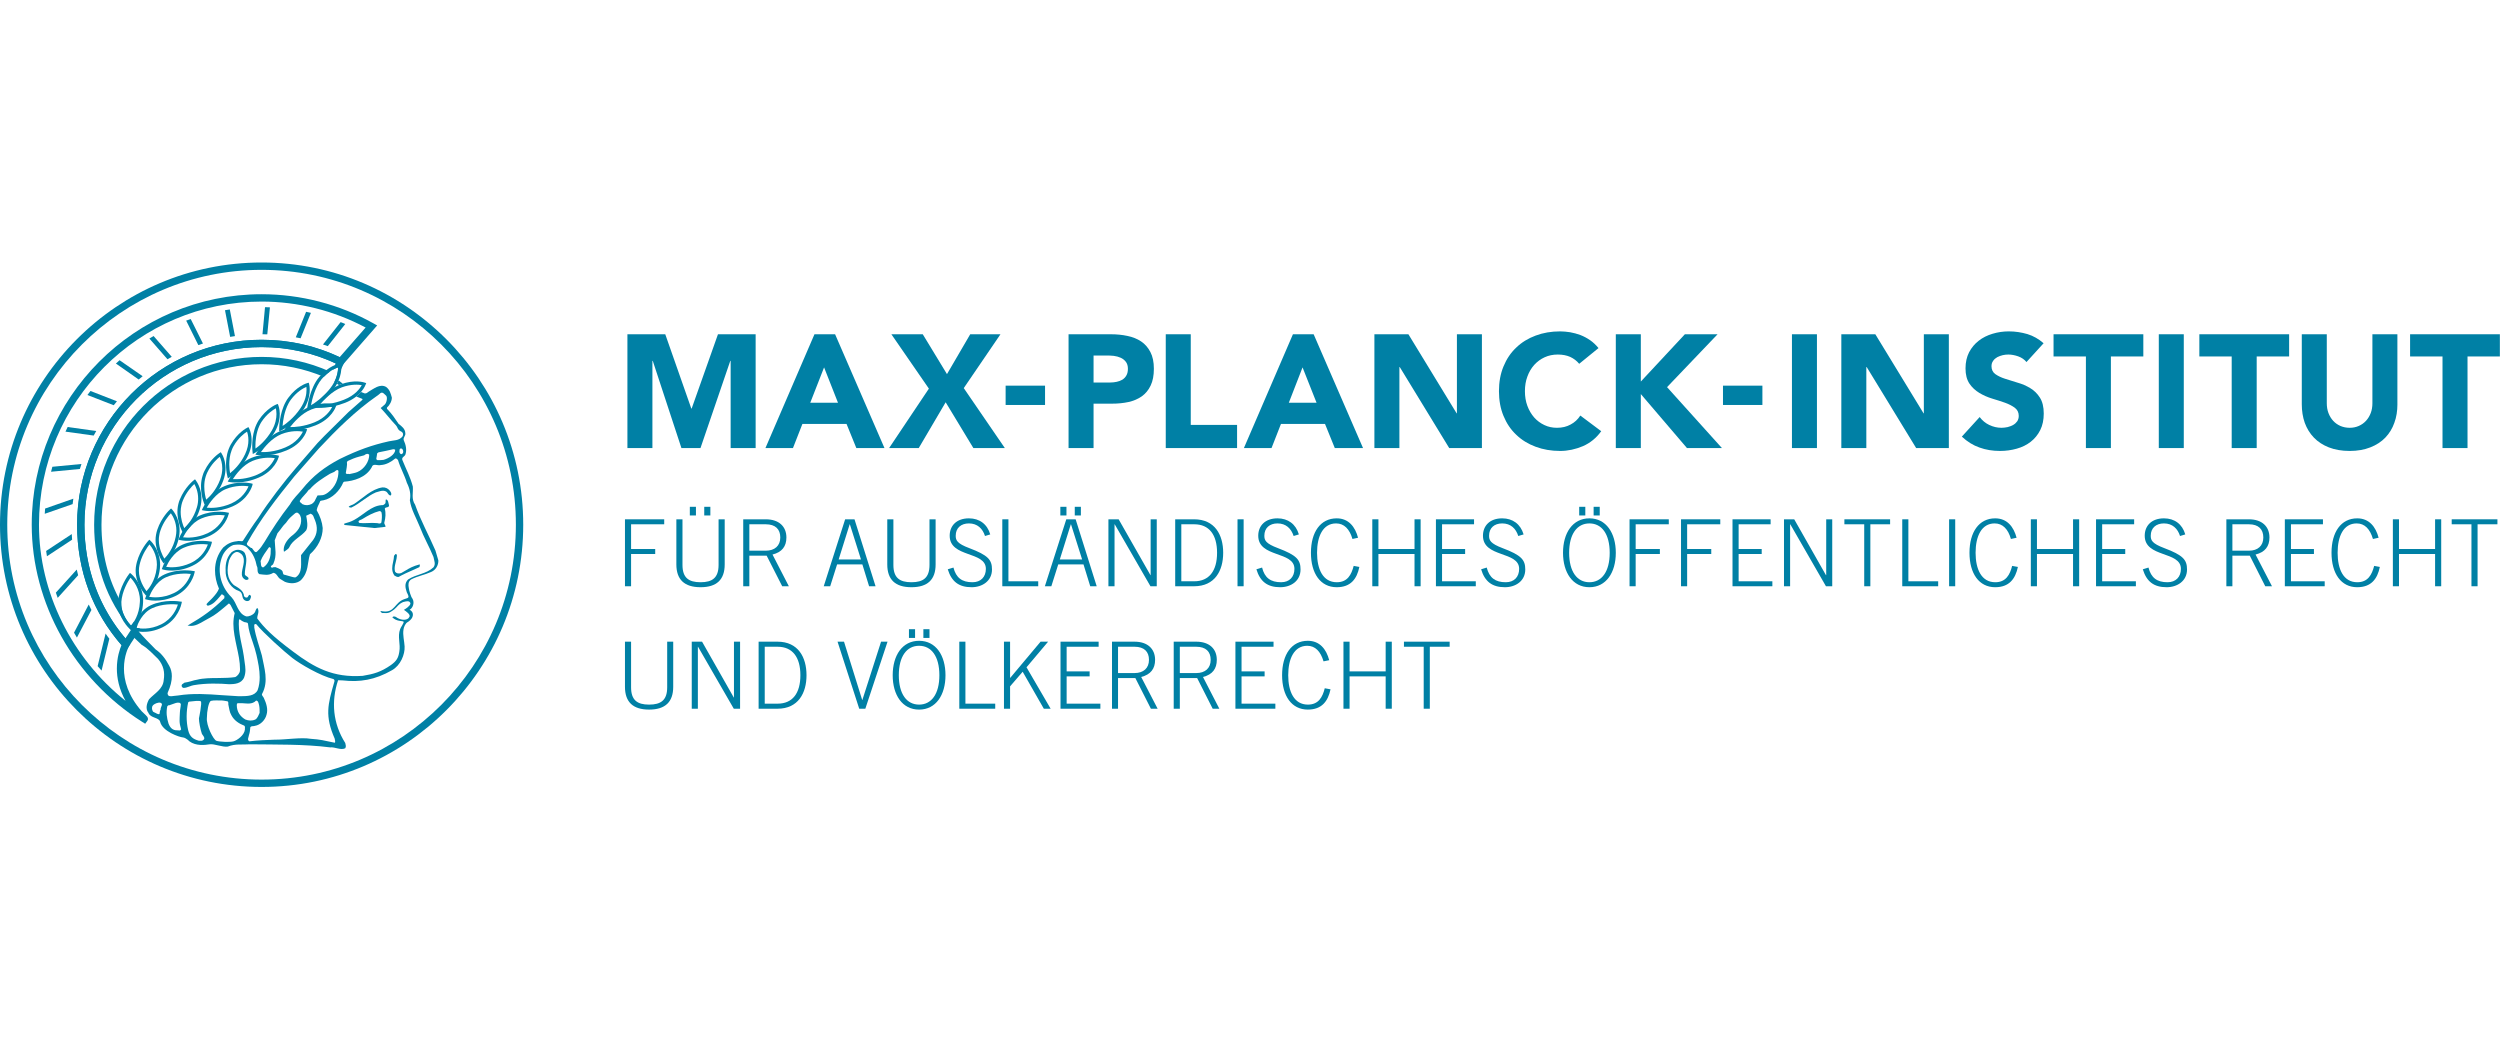 <?xml version="1.0" encoding="UTF-8"?>
<svg width="1000px" height="420px" viewBox="0 0 1000 420" version="1.1" xmlns="http://www.w3.org/2000/svg" xmlns:xlink="http://www.w3.org/1999/xlink">
    <title>med-MPL_max_planck_institut-farbe</title>
    <g id="med-MPL_max_planck_institut-farbe" stroke="none" fill="none" fill-rule="evenodd" stroke-width="1">
        <g id="Ebene_1" transform="translate(0, 105)" fill="#0080A5">
            <g id="Group">
                <path d="M0,104.889 C0,162.718 46.92,209.778 104.644,209.778 C162.334,209.778 209.289,162.718 209.289,104.889 C209.289,47.06 162.334,0 104.644,0 C46.92,0 0,47.06 0,104.889 Z M2.902,104.889 C2.902,48.669 48.564,2.937 104.644,2.937 C160.725,2.937 206.352,48.669 206.352,104.889 C206.352,161.11 160.725,206.842 104.644,206.842 C48.564,206.842 2.902,161.11 2.902,104.889 Z" id="Shape"></path>
                <path d="M133.664,167.963 C131.112,176.808 129.888,181.353 133.874,190.447 C133.909,190.797 134.293,191.951 133.874,192.087 C129.468,191.178 128.315,190.797 124.224,190.517 C120.413,189.853 114.085,190.933 109.854,190.867 C106.533,191.007 103.176,191.112 99.75,191.528 C98.701,191.007 99.505,189.818 99.575,189.049 C99.959,187.895 99.994,187.266 100.134,185.867 C100.659,185.273 101.323,185.588 101.952,185.343 C104.19,184.993 106.078,183 106.602,180.937 C107.302,178.735 106.533,176.322 105.554,174.225 C105.344,173.63 104.505,173.137 104.854,172.511 C107.581,167.407 105.658,162.201 104.749,157.197 C103.77,153.628 102.302,149.715 101.708,145.974 C101.847,145.593 101.358,144.681 102.197,144.607 L102.512,144.681 C105.414,148.25 113.805,155.764 116.917,158.176 C120.063,160.62 128.175,165.379 133.419,166.638 C133.944,167.05 133.839,167.403 133.664,167.963 Z M94.715,177.088 C94.715,176.595 94.75,176.424 95.1,176.284 L96.988,176.284 C98.701,176.354 100.868,176.878 102.442,175.235 C103.351,175.27 103.421,176.35 103.666,177.193 C103.875,178.382 103.84,179.119 103.84,180.165 C103.456,180.969 103.036,182.266 102.162,182.787 C100.799,183.42 99.435,183.311 98.106,182.787 C96.148,181.633 94.715,179.745 94.715,177.088 Z M97.967,186.808 C97.722,189.115 94.855,191.143 93.421,191.528 C92.023,191.951 87.792,191.741 86.569,191.321 C85.345,190.898 82.408,185.095 82.758,182.088 C82.758,179.605 83.422,175.689 84.401,175.34 C85.415,175.06 88.037,175.196 88.037,175.196 C89.121,175.127 89.96,175.375 90.939,175.515 C91.638,175.756 91.149,176.63 91.393,177.123 C91.708,178.413 91.778,179.815 92.547,181.074 C93.666,183.241 95.694,184.497 97.722,185.269 C98.176,185.685 97.897,186.248 97.967,186.808 Z M81.534,190.794 C80.765,191.594 80.31,191.21 79.506,191.283 C77.233,190.65 75.905,189.71 75.276,187.122 C74.436,183.556 74.471,179.609 75.276,175.938 L75.625,175.658 C77.233,175.48 79.646,175.165 80.31,175.518 C80.94,175.868 79.576,182.336 79.576,182.336 C79.541,183.591 80.17,186.881 80.765,188.556 C80.87,188.836 82.198,190.129 81.534,190.794 Z M108.316,114.364 L108.246,116.567 C108.036,118.56 107.127,120.867 105.239,121.99 C104.085,121.71 104.505,120.378 104.225,119.437 C104.959,117.444 106.323,115.763 107.511,114.015 C107.686,113.878 107.826,113.805 108.001,113.878 L108.316,114.364 Z M124.643,96.603 C123.455,97.162 122.266,97.267 120.972,96.673 C120.658,96.218 119.609,95.869 119.993,95.204 C120.937,93.701 122.511,92.442 123.49,90.939 L123.944,90.694 C125.902,88.317 129.014,86.324 131.986,84.506 L133.734,83.737 C134.153,83.352 135.027,82.548 135.377,83.387 C135.447,86.499 134.153,89.82 131.181,92.023 C129.398,93.351 128.629,93.072 127.021,93.177 L126.217,94.68 C126.007,95.414 125.378,96.183 124.643,96.603 Z M118.245,125.937 C117.686,126.252 113.036,124.469 113.595,124.962 C112.476,123.773 114.294,123.388 110.169,121.846 L109.19,121.92 C109.085,122.06 108.7,122.273 108.351,121.745 C108.281,121.116 109.12,121.186 109.365,120.413 C110.833,117.13 109.994,114.539 109.889,111.113 L110.973,108.319 C113.036,105.837 113.001,105.452 114.399,104.124 C115.798,102.131 116.112,101.991 117.965,100.382 C118.28,100.103 118.84,99.893 119.224,100.208 C120.098,100.907 120.133,101.361 120.413,102.236 C120.832,105.522 118.874,107.76 116.462,109.543 C114.784,111.011 113.175,113.284 113.525,115.522 L113.7,115.661 C114.469,115.032 115.413,114.647 115.763,113.808 C117.056,110.945 120.518,109.613 122.476,107.13 C123.315,105.592 122.79,103.005 122.476,101.292 C122.476,101.326 124.993,100.068 124.329,100.522 C125.517,101.012 125.378,101.886 125.972,103.005 C127.126,105.872 127.021,108.49 125.238,111.011 L120.413,117.06 C120.308,120.168 121.182,124.154 118.245,125.937 Z M138.768,79.821 L139.083,79.401 C140.622,78.667 141.985,78.108 143.663,77.653 L145.656,77.129 C146.216,76.639 147.125,76.22 147.684,76.919 C147.719,79.506 145.761,82.653 142.894,83.841 C141.985,84.226 140.796,84.366 139.712,84.646 C139.468,84.401 138.594,84.89 138.314,84.226 C138.489,82.932 138.978,81.009 138.768,79.821 Z M158.103,74.961 C157.998,76.814 155.481,78.352 153.418,78.947 C152.544,79.086 151.705,79.052 150.936,79.052 C150.726,78.912 150.481,78.702 150.516,78.492 C150.656,77.618 150.796,77.094 150.866,76.324 L151.39,75.94 C153.208,75.555 155.446,75.171 157.299,74.681 C157.579,74.716 157.928,74.716 158.103,74.961 Z M98.771,112.336 C104.155,102.652 110.693,94.26 117.686,85.625 L127.51,74.436 C134.503,66.954 142.23,59.297 150.796,53.354 C151.88,52.759 152.369,51.466 153.488,52.375 L154.467,53.284 C155.131,54.053 154.572,56.256 153.873,56.85 L152.264,58.214 C153.907,59.857 156.32,63.003 158.313,65.066 C159.187,65.975 158.907,66.919 160.481,67.619 C161.25,68.003 161.459,68.842 161.005,69.577 C159.606,71.36 157.334,71.08 155.516,71.534 C148.803,73.038 143.349,74.961 135.901,78.597 C129.958,81.744 125.203,85.275 120.867,90.694 C119.224,92.757 117.371,94.295 116.007,96.743 C112.057,101.812 108.945,106.533 105.833,111.742 C104.714,113.385 104.365,114.189 102.791,115.658 C102.022,116.392 101.358,114.885 100.868,114.364 L100.764,114.189 C100.589,114.224 100.449,114.189 100.274,114.085 C99.855,113.529 98.561,113.28 98.771,112.336 Z M161.18,76.22 C160.97,76.464 160.69,76.744 160.341,76.639 C159.502,76.08 159.816,75.345 159.886,74.646 C160.026,74.471 160.061,74.401 160.341,74.401 C160.725,74.332 160.935,74.611 161.075,74.821 C161.32,75.276 161.355,75.765 161.18,76.22 Z M70.8,187.122 C69.227,187.157 68.108,186.283 67.409,184.43 C66.675,182.053 66.395,179.958 66.919,177.508 C67.094,177.228 67.409,177.018 67.654,177.126 L69.856,176.354 C70.59,176.074 71.22,175.973 71.919,176.144 L72.339,176.564 C72.304,177.857 71.989,178.805 71.954,179.99 C71.849,182.962 71.569,183.867 72.443,186.703 C72.129,187.472 71.499,187.087 70.8,187.122 Z M64.262,178.766 C63.913,179.399 63.947,179.815 63.808,180.553 C63.598,180.902 62.654,180.444 62.339,180.235 C61.15,179.605 61.22,179.958 60.871,178.84 C60.696,178.102 60.696,177.228 61.955,176.567 C62.724,176.147 64.262,175.623 64.752,176.567 C64.891,177.224 64.157,178.067 64.262,178.766 Z M174.186,115.238 C171.424,108.84 168.312,103.316 166.04,96.883 C164.431,94.54 165.34,92.093 165.131,89.61 C164.117,85.764 162.473,82.793 160.97,79.052 C160.515,77.968 161.704,77.688 162.124,76.919 C162.823,74.996 162.334,72.898 161.494,71.08 C161.145,70.031 162.369,69.297 162.124,68.248 C162.089,66.57 160.655,65.451 159.467,64.577 C157.753,62.059 156.949,60.766 154.782,58.493 L154.782,58.039 C155.865,57.095 156.774,55.416 156.739,54.018 C156.285,52.41 155.935,50.871 154.397,49.752 C151.95,48.389 149.432,50.557 147.509,51.64 C146.95,52.025 146.67,52.41 145.901,52.375 L144.363,51.78 C143.873,52.375 143.244,53.004 142.51,53.598 L144.887,54.542 C144.957,54.612 144.992,54.682 144.992,54.752 L144.957,54.927 L139.433,59.787 L129.748,69.367 L127.021,72.199 L118.42,82.128 C113.91,87.338 107.267,95.904 103.316,102.162 C101.218,104.994 99.155,108.211 97.232,111.218 C97.023,111.567 96.638,111.532 96.009,111.427 C95.589,111.389 95.135,111.354 94.75,111.501 L94.68,111.501 L94.75,111.501 C92.582,111.711 90.974,112.476 89.296,113.98 C87.093,116.602 86.009,119.749 86.009,123.143 C86.009,125.486 86.499,127.965 87.583,130.451 C87.128,131.741 86.114,132.93 85.17,133.982 L84.646,134.541 L83.981,135.202 C83.562,135.583 83.072,136.076 82.723,136.496 L82.688,136.569 L82.653,136.604 C82.618,136.741 82.583,137.02 83.037,137.234 L83.107,137.304 L83.247,137.269 C85.275,136.779 86.534,135.241 87.792,133.772 L88.666,132.723 C88.876,132.688 89.016,132.797 89.261,133.038 C89.436,133.143 89.575,133.248 89.75,133.356 L89.75,133.458 L89.75,134.262 C84.925,139.013 81.009,141.705 75.87,144.716 L75.031,145.237 L76.01,145.342 C78.003,145.516 79.926,144.394 81.744,143.314 L83.946,142.09 C86.009,141.038 87.862,139.468 89.715,137.929 L91.533,136.391 C91.708,136.426 91.918,136.636 92.058,136.811 L92.233,137.02 L93.876,140.237 C93.526,141.635 93.351,143.072 93.351,144.471 C93.351,147.583 94.051,150.659 94.68,153.666 C95.344,156.638 96.009,159.68 96.009,162.683 L95.974,163.278 C95.974,164.187 94.995,165.41 94.121,165.826 C92.198,166.141 89.89,166.176 87.443,166.211 C84.401,166.211 81.289,166.246 78.877,166.875 C78.108,166.977 77.233,167.225 76.359,167.505 C75.52,167.718 74.646,167.959 73.807,168.064 L73.737,168.099 L73.632,168.169 L73.353,168.382 C73.073,168.522 72.723,168.732 72.653,169.151 L72.653,169.256 C72.653,169.47 72.723,169.746 72.933,169.917 C73.108,170.095 73.283,170.162 73.527,170.162 C74.227,170.162 75.031,169.847 75.835,169.567 C76.394,169.354 76.954,169.148 77.478,169.074 C82.513,168.2 88.002,168.379 91.708,168.693 C93.561,168.658 96.568,168.592 97.652,165.97 C98.036,164.917 98.176,163.942 98.176,162.994 C98.176,161.945 98.002,160.928 97.862,159.918 L97.512,157.365 C97.302,155.795 96.953,154.254 96.638,152.75 C96.079,150.093 95.519,147.369 95.519,144.604 C95.519,144.048 95.554,143.45 95.589,142.894 C95.659,142.821 95.694,142.754 95.799,142.754 C95.939,142.719 96.218,142.929 96.463,143.135 C96.708,143.314 96.953,143.52 97.267,143.593 C97.582,143.838 97.967,143.908 98.316,143.943 C98.806,144.013 99.05,144.083 99.19,144.467 C99.4,146.876 100.239,149.397 101.078,151.841 C101.638,153.519 102.197,155.236 102.582,156.949 C103.246,159.921 103.875,162.889 103.875,165.861 C103.875,167.648 103.666,169.396 103.036,171.106 C101.778,173.448 98.946,173.448 96.253,173.487 L95.414,173.487 L88.771,173.067 C83.072,172.648 77.164,172.228 71.115,173.207 L69.751,173.347 C69.017,173.487 68.318,173.56 67.549,173.382 C67.269,173.169 67.024,172.753 67.024,172.333 C67.024,172.228 67.059,172.092 67.129,171.948 C68.213,169.571 68.737,167.403 68.737,165.48 C68.737,163.945 68.388,162.578 67.689,161.323 C66.115,158.313 64.402,156.25 62.269,154.782 C59.682,152.194 57.444,149.89 55.486,147.618 C54.333,147.474 53.633,147.264 53.528,147.23 L53.284,147.128 L52.13,148.562 C53.633,149.995 54.997,151.429 56.71,152.967 C59.262,154.365 61.36,156.844 63.213,158.561 C65.451,161.183 65.975,163.949 65.486,167.022 C65.206,170.697 61.85,172.302 59.612,174.717 C58.668,176.427 58.109,178.528 59.367,180.133 C60.171,182.304 63.633,181.916 64.052,183.703 C64.996,187.619 71.779,189.857 73.108,189.961 C74.401,190.063 75.765,191.531 75.765,191.531 C78.457,193.493 82.023,193.003 83.876,192.723 C85.729,192.444 89.016,193.951 91.114,193.633 C94.225,192.405 96.778,192.968 99.994,192.723 C110.169,192.863 121.672,192.619 132.056,193.951 C134.013,193.737 136.286,195.206 138.104,194.3 C138.559,193.528 138.209,192.867 138.104,192.203 C133.139,184.406 132.405,175.595 135.237,167.096 L137.09,167.169 C143.838,167.935 149.957,167.026 156.809,163.078 C160.201,161.187 162.019,156.781 161.844,153.565 C161.739,151.502 161.04,149.02 161.39,146.852 C161.494,145.876 162.124,144.37 162.998,143.88 C163.348,143.702 164.606,142.828 164.991,141.747 C165.655,139.961 164.257,139.125 163.837,138.884 C164.956,138.426 166.005,136.223 164.991,134.475 C164.361,133.776 163.592,131.084 163.522,130.209 C163.278,128.916 163.243,127.622 164.431,126.783 C167.124,125.385 169.676,125.035 172.473,123.78 C174.396,122.976 175.41,120.979 175.34,119.165 L174.186,115.238 Z M173.382,121.951 C170.515,124.612 166.494,124.647 163.208,126.811 C161.739,128.318 162.089,130.028 162.718,131.919 C163.942,134.297 163.452,134.048 161.774,134.643 C157.823,135.936 157.893,140.272 153.138,139.538 C152.859,139.608 151.74,139.045 152.404,139.852 C152.929,140.482 153.138,140.097 154.152,140.233 C155.83,140.307 156.46,139.604 157.649,138.803 C159.327,137.37 159.117,136.845 161.215,135.828 C161.704,135.692 162.928,135.339 163.627,135.583 C164.082,136.006 164.117,136.041 164.187,136.422 C163.907,137.576 162.229,138.524 161.564,138.943 C162.473,139.573 164.117,140.691 163.837,141.6 C163.452,142.23 163.487,142.335 162.823,142.649 C161.879,143.104 160.026,143.034 158.243,141.702 C157.963,141.81 157.683,141.216 156.914,141.915 C158.662,143.698 161.04,143.282 161.425,143.663 C161.774,144.013 160.131,146.146 160.061,146.635 C158.907,149.715 160.306,152.544 159.711,155.761 C159.327,158.243 158.558,159.432 156.39,161.005 C152.369,163.802 149.537,164.606 145.062,165.34 C133.244,166.141 125.797,162.085 117.301,155.687 C108.77,149.327 105.554,145.971 102.896,142.37 C102.861,140.898 103.91,139.817 103.001,138.206 C102.232,138.485 102.302,139.503 101.847,140.062 C101.183,141.006 99.645,141.667 98.491,141.566 C94.995,140.377 94.82,136.251 92.617,133.909 C87.932,129.297 86.639,122.619 89.121,117.025 C89.995,115.277 91.603,113.63 93.351,113.004 C95.554,112.655 98.106,112.655 99.54,114.787 C101.218,116.396 102.267,119.018 102.687,121.325 C103.386,122.441 102.547,123.738 103.7,124.647 C105.693,124.857 107.407,125.343 109.33,124.122 C110.763,124.297 110.973,125.871 112.057,126.57 L113.945,127.72 C116.007,128.559 118.63,128.559 120.343,127.091 C123.56,123.773 122.86,120.343 123.979,116.707 C127.091,113.98 129.119,110.032 129.084,106.218 C128.874,103.875 128.035,101.428 126.671,99.085 C126.881,97.687 127.65,96.673 128.105,95.414 C128.489,95.204 129.014,95.204 129.433,95.1 C132.86,94.4 135.971,91.254 137.3,87.967 L137.615,87.687 C141.531,87.408 146.425,86.009 148.698,81.884 C149.152,80.135 151.145,81.429 152.369,81.009 C154.467,80.905 156.53,79.716 158.103,78.387 C158.558,78.247 158.907,78.737 159.187,78.982 C160.096,82.058 161.809,85.03 162.753,88.142 C163.942,90.484 164.396,92.722 163.942,95.1 C164.431,98.771 166.529,102.232 167.998,105.903 C169.466,109.819 171.739,113.731 173.382,117.756 C173.697,119.367 174.361,120.658 173.382,121.951 Z" id="Shape"></path>
                <path d="M155.865,91.219 C156.425,91.918 156.774,92.547 156.32,93.177 C155.341,93.281 155.201,91.988 154.362,91.568 C152.963,90.904 151.705,91.638 150.341,91.953 C146.845,93.456 143.908,96.463 140.517,98.036 C140.097,98.036 139.712,98.002 139.468,97.687 C140.027,97.127 140.971,97.023 141.705,96.533 C145.202,94.225 148.593,90.624 152.963,89.96 C154.117,89.89 155.131,90.31 155.865,91.219 Z" id="Path" fill-rule="nonzero"></path>
                <path d="M152.544,104.015 C151.985,104.819 151.11,104.12 150.376,104.225 C148.628,104.015 145.691,104.435 143.803,104.19 C143.488,104.015 143.314,103.7 143.454,103.456 C143.768,102.966 144.572,102.931 145.062,102.547 C147.16,101.253 149.362,100.029 151.74,99.435 C152.159,99.365 152.544,99.75 152.614,100.029 C152.894,101.148 152.719,102.931 152.544,104.015 Z M155.621,97.162 C155.341,96.323 155.376,94.925 154.362,94.75 C154.117,95.274 154.362,95.869 154.117,96.358 C153.803,96.743 153.243,97.197 152.649,97.058 C148.418,97.337 145.272,101.043 141.67,102.966 C140.412,103.666 139.048,104.085 137.72,104.435 C137.615,104.61 137.65,104.889 137.824,104.994 C141.845,105.414 145.796,105.798 149.782,106.218 L154.187,105.728 C154.292,105.134 153.593,104.644 153.733,103.98 C154.222,102.197 154.397,100.204 153.907,98.491 C154.222,97.582 155.551,98.281 155.621,97.162 Z" id="Shape"></path>
                <path d="M157.858,117.025 C157.998,116.847 158.138,116.602 158.348,116.602 C158.593,116.675 158.732,116.78 158.767,117.266 C158.732,118 158.558,118.805 158.348,119.609 C158.103,120.556 157.858,121.532 157.858,122.472 C157.858,122.895 157.928,123.276 158.033,123.699 C158.593,124.399 159.467,124.573 160.481,124.22 L162.229,123.21 C163.732,122.301 165.166,121.462 167.823,120.762 C167.858,120.762 167.858,120.797 167.893,120.797 C167.928,120.836 167.928,120.937 167.928,121.077 C167.928,121.287 167.893,121.598 167.753,121.846 L165.236,123 C163.313,123.839 161.32,124.713 159.467,125.766 C158.907,125.867 158.383,125.587 157.928,125.308 L157.788,125.238 C157.089,124.259 156.879,123.311 156.879,122.371 C156.879,121.532 157.019,120.693 157.229,119.818 C157.404,119.018 157.579,118.175 157.614,117.301 L157.858,117.025 Z" id="Path" fill-rule="nonzero"></path>
                <path d="M97.932,116.252 C99.33,119.088 97.862,121.776 97.932,124.748 C98.141,125.587 99.82,125.727 99.33,126.741 C98.946,126.986 98.386,127.091 97.967,126.776 C97.197,126.287 96.918,125.867 96.743,124.993 C96.533,122.371 98.631,119.329 96.778,116.847 C96.253,116.322 95.449,115.759 94.715,115.759 C93.037,116.039 92.198,117.826 91.638,119.119 C90.764,122.616 90.484,126.287 93.561,129.049 C95.309,130.098 97.477,131.213 97.617,133.454 C97.862,133.835 98.386,134.188 98.841,133.979 C99.365,133.944 99.435,132.405 100.204,133.139 L100.414,133.664 C100.239,134.293 100.064,135.377 99.05,135.412 C98.561,135.513 98.002,135.234 97.617,134.919 C96.533,133.832 97.337,132.122 95.554,131.388 C92.547,130.444 90.589,127.297 90.275,124.325 C90.1,121.49 90.205,118.378 92.652,115.864 C93.631,115.126 94.89,114.672 96.114,115.06 C96.813,115.165 97.617,115.658 97.932,116.252 Z" id="Path" fill-rule="nonzero"></path>
                <path d="M60.871,138.279 C64.857,136.426 69.437,136.636 71.15,136.811 C70.695,138.384 69.017,142.51 64.472,144.751 C59.927,146.988 56.011,146.464 54.577,146.146 C55.102,144.572 56.85,140.132 60.871,138.279 Z M60.346,137.09 C54.857,139.639 53.179,146.184 53.109,146.464 L52.969,147.058 L53.528,147.23 C53.738,147.303 58.843,148.978 65.031,145.904 C71.29,142.859 72.583,136.639 72.618,136.36 L72.758,135.699 L72.094,135.625 C71.849,135.552 65.731,134.608 60.346,137.09 Z" id="Shape"></path>
                <path d="M66.325,125.937 C70.311,124.154 74.646,124.367 76.324,124.573 C75.8,126.112 74.122,130.063 69.577,132.23 C65.066,134.395 61.15,133.979 59.682,133.734 C60.311,132.087 62.304,127.755 66.325,125.937 Z M65.801,124.78 C60.311,127.266 58.283,133.734 58.214,134.013 L58.004,134.643 L58.633,134.821 C58.843,134.891 63.913,136.391 70.136,133.423 C76.394,130.416 77.758,124.402 77.793,124.157 L77.933,123.497 L77.268,123.392 C77.024,123.315 71.185,122.336 65.801,124.78 Z" id="Shape"></path>
                <path d="M73.422,114.123 C77.408,112.336 81.534,112.585 83.142,112.791 C82.618,114.294 80.87,118.07 76.359,120.168 C71.884,122.269 68.003,121.99 66.465,121.741 C67.199,120.098 69.437,115.871 73.422,114.123 Z M72.933,112.896 C67.409,115.343 65.031,121.741 64.961,122.021 L64.717,122.65 L65.381,122.864 C65.591,122.934 70.66,124.294 76.884,121.357 C83.177,118.42 84.576,112.655 84.646,112.375 L84.785,111.711 L84.121,111.606 C83.911,111.567 78.352,110.515 72.933,112.896 Z" id="Shape"></path>
                <path d="M80.52,102.407 C84.471,100.694 88.387,100.938 89.925,101.148 C89.366,102.617 87.583,106.218 83.072,108.281 C78.632,110.309 74.821,110.134 73.213,109.92 C74.087,108.246 76.534,104.085 80.52,102.407 Z M79.996,101.183 C74.506,103.561 71.744,109.889 71.674,110.169 L71.36,110.868 L72.094,111.043 C72.304,111.078 77.338,112.301 83.597,109.473 C89.96,106.606 91.359,101.012 91.428,100.764 L91.603,100.134 L90.939,99.994 C90.694,99.924 85.45,98.841 79.996,101.183 Z" id="Shape"></path>
                <path d="M90.275,90.659 C94.225,89.016 97.897,89.296 99.4,89.505 C98.841,90.939 97.023,94.365 92.512,96.393 C88.107,98.316 84.331,98.246 82.688,98.071 C83.667,96.393 86.324,92.303 90.275,90.659 Z M89.785,89.471 C84.261,91.743 81.219,98.036 81.079,98.316 L80.73,99.05 L81.534,99.225 C81.744,99.26 86.743,100.309 93.037,97.547 C99.365,94.75 100.868,89.401 100.938,89.156 L101.078,88.527 L100.449,88.352 C100.239,88.317 95.274,87.163 89.785,89.471 Z" id="Shape"></path>
                <path d="M101.078,79.331 C104.959,77.758 108.455,78.038 109.924,78.247 C109.295,79.646 107.442,82.932 102.931,84.855 C98.561,86.743 94.855,86.743 93.142,86.639 C94.26,84.925 97.127,80.94 101.078,79.331 Z M100.589,78.142 C95.065,80.38 91.638,86.604 91.498,86.883 L91.079,87.652 L91.953,87.827 C92.163,87.862 97.162,88.771 103.456,86.044 C109.854,83.317 111.392,78.177 111.427,77.968 L111.602,77.303 L110.973,77.129 C110.763,77.094 106.078,75.905 100.589,78.142 Z" id="Shape"></path>
                <path d="M112.616,68.633 C116.462,67.129 119.749,67.409 121.147,67.654 C120.518,68.982 118.63,72.094 114.119,73.982 C109.819,75.8 106.113,75.905 104.365,75.835 C105.623,74.052 108.665,70.206 112.616,68.633 Z M112.127,67.444 C106.602,69.611 102.791,75.8 102.652,76.045 L102.162,76.884 L103.106,77.024 C103.316,77.059 108.316,77.828 114.609,75.171 C121.042,72.513 122.616,67.549 122.65,67.339 L122.86,66.71 L122.231,66.535 C122.056,66.5 117.651,65.276 112.127,67.444 Z" id="Shape"></path>
                <path d="M124.573,58.773 C128.419,57.304 131.496,57.619 132.86,57.829 C132.16,59.158 130.237,62.129 125.762,63.947 C121.497,65.661 117.826,65.87 116.042,65.835 C117.406,64.052 120.658,60.276 124.573,58.773 Z M124.119,57.584 C118.56,59.682 114.434,65.801 114.294,66.045 L113.7,66.919 L114.749,67.059 C114.959,67.094 119.923,67.689 126.252,65.136 C132.685,62.514 134.293,57.794 134.363,57.584 L134.573,56.99 L133.944,56.78 C133.804,56.71 129.678,55.451 124.119,57.584 Z" id="Shape"></path>
                <path d="M136.741,49.927 C140.552,48.564 143.454,48.843 144.712,49.053 C144.013,50.347 142.055,53.144 137.58,54.892 C133.349,56.57 129.748,56.85 127.93,56.85 C129.433,55.067 132.86,51.396 136.741,49.927 Z M136.286,48.739 C130.727,50.801 126.287,56.85 126.077,57.095 L125.413,58.004 L126.566,58.109 C126.741,58.144 131.741,58.598 138.069,56.116 C144.537,53.563 146.181,49.053 146.251,48.843 L146.495,48.249 L145.866,48.039 C145.691,47.969 141.88,46.676 136.286,48.739 Z" id="Shape"></path>
                <path d="M48.494,136.457 L48.529,135.901 C48.808,131.426 51.221,127.475 52.2,126.077 C53.319,127.231 55.976,130.482 55.976,135.269 L55.941,135.863 C55.731,140.971 53.389,144.153 52.41,145.268 C51.326,144.083 48.494,140.656 48.494,136.457 Z M51.571,124.678 C51.396,124.892 47.62,129.853 47.235,135.797 C46.816,141.88 51.78,146.499 51.99,146.705 L52.41,147.09 L52.864,146.705 C53.039,146.565 56.955,142.856 57.235,135.901 C57.584,128.909 52.689,124.748 52.515,124.573 L51.99,124.154 L51.571,124.678 Z" id="Shape"></path>
                <path d="M55.556,123.28 C55.556,122.899 55.591,122.511 55.626,122.091 C55.731,121.43 55.836,120.762 56.011,120.168 C56.955,116.633 58.913,113.875 59.787,112.756 C60.731,113.875 62.759,116.777 62.759,120.867 C62.759,121.357 62.724,121.843 62.654,122.371 C62.059,127.301 59.612,130.339 58.598,131.461 C57.689,130.237 55.556,127.056 55.556,123.28 Z M59.297,111.322 C59.192,111.462 56.081,114.889 54.752,119.818 C54.577,120.483 54.438,121.186 54.333,121.92 C53.633,127.829 57.864,132.65 58.074,132.828 L58.458,133.318 L58.948,132.898 C59.123,132.762 63.143,129.3 63.947,122.514 C64.752,115.696 60.416,111.466 60.206,111.326 L59.752,110.871 L59.297,111.322 Z" id="Shape"></path>
                <path d="M63.528,111.008 C63.528,110.413 63.563,109.753 63.703,109.12 C63.808,108.455 63.947,107.826 64.157,107.267 C65.311,103.805 67.409,101.288 68.353,100.309 C69.087,101.323 70.555,103.84 70.555,107.267 C70.555,108.036 70.451,108.875 70.276,109.749 C69.332,114.469 66.814,117.371 65.731,118.451 C64.996,117.228 63.528,114.329 63.528,111.008 Z M67.968,98.806 C67.828,98.946 64.577,101.952 62.934,106.847 C62.724,107.477 62.549,108.141 62.409,108.91 C61.395,114.605 64.926,119.609 65.066,119.815 L65.451,120.374 L65.975,119.958 C66.15,119.815 70.241,116.532 71.569,109.99 C72.898,103.347 69.052,99.012 68.877,98.837 L68.423,98.383 L67.968,98.806 Z" id="Shape"></path>
                <path d="M72.269,99.75 C72.269,98.876 72.374,97.932 72.583,96.988 C72.723,96.323 72.933,95.729 73.143,95.204 C74.541,91.813 76.709,89.54 77.723,88.596 C78.282,89.54 79.261,91.638 79.261,94.435 C79.261,95.519 79.156,96.673 78.772,97.897 C77.478,102.407 74.891,105.169 73.702,106.253 C73.178,105.064 72.269,102.617 72.269,99.75 Z M77.478,87.128 C77.338,87.233 73.947,89.89 71.954,94.75 C71.709,95.274 71.499,95.939 71.325,96.673 C69.996,102.197 72.793,107.372 72.898,107.616 L73.248,108.246 L73.842,107.826 C74.017,107.686 78.212,104.61 80.03,98.281 C81.884,91.813 78.527,87.408 78.387,87.233 L78.003,86.708 L77.478,87.128 Z" id="Shape"></path>
                <path d="M81.709,89.61 C81.709,88.352 81.849,86.988 82.268,85.66 C82.478,84.995 82.688,84.436 82.932,83.946 C84.541,80.59 86.848,78.562 87.897,77.723 C88.317,78.562 88.911,80.17 88.911,82.373 C88.911,83.667 88.666,85.205 88.037,86.883 C86.429,91.184 83.737,93.806 82.478,94.855 C82.163,93.806 81.709,91.883 81.709,89.61 Z M87.792,76.22 C87.652,76.324 84.121,78.562 81.779,83.387 C81.499,83.911 81.254,84.506 81.044,85.275 C79.366,90.589 81.464,95.974 81.569,96.183 L81.849,96.918 L82.513,96.463 C82.688,96.358 86.953,93.491 89.261,87.338 C91.638,81.079 88.806,76.604 88.666,76.429 L88.317,75.87 L87.792,76.22 Z" id="Shape"></path>
                <path d="M91.708,80.765 C91.708,79.052 91.918,77.024 92.652,75.136 C92.932,74.436 93.142,73.912 93.421,73.457 C95.309,70.171 97.687,68.353 98.806,67.654 C99.05,68.318 99.365,69.507 99.365,71.115 C99.365,72.653 99.05,74.541 98.036,76.674 C96.114,80.765 93.351,83.247 92.023,84.261 C91.883,83.457 91.708,82.233 91.708,80.765 Z M98.841,66.115 C98.666,66.185 94.995,68.073 92.303,72.828 C92.023,73.353 91.743,73.912 91.463,74.646 C89.505,79.786 90.869,85.31 90.939,85.52 L91.149,86.359 L91.883,85.904 C92.058,85.799 96.393,83.142 99.225,77.198 C102.092,71.15 99.785,66.605 99.68,66.395 L99.365,65.835 L98.841,66.115 Z" id="Shape"></path>
                <path d="M102.162,73.422 C102.162,71.395 102.442,68.178 103.735,65.346 C104.015,64.717 104.295,64.227 104.575,63.773 C106.707,60.556 109.19,58.948 110.343,58.318 C110.448,58.843 110.588,59.612 110.588,60.626 C110.588,62.339 110.204,64.647 108.735,67.199 C106.463,71.115 103.596,73.457 102.197,74.436 L102.162,73.422 Z M110.518,56.78 C110.378,56.85 106.602,58.353 103.491,63.073 C103.176,63.563 102.861,64.157 102.547,64.822 C100.309,69.716 100.973,75.415 101.008,75.66 L101.113,76.604 L101.952,76.15 C102.127,76.045 106.533,73.597 109.854,67.863 C113.245,61.99 111.427,57.374 111.357,57.165 L111.113,56.57 L110.518,56.78 Z" id="Shape"></path>
                <path d="M115.413,56.36 C115.728,55.766 116.042,55.277 116.357,54.857 C118.735,51.675 121.322,50.277 122.546,49.752 C122.546,50.067 122.616,50.417 122.616,50.906 C122.616,52.619 122.196,55.416 120.028,58.528 C117.441,62.269 114.539,64.437 113.036,65.381 C113.175,63.493 113.665,59.577 115.413,56.36 Z M122.86,48.249 C122.685,48.284 118.805,49.403 115.343,54.088 C114.994,54.542 114.609,55.102 114.294,55.731 C111.707,60.451 111.672,66.325 111.672,66.57 L111.672,67.619 L112.616,67.129 C112.826,67.059 117.301,64.787 121.112,59.262 C124.993,53.598 123.699,48.878 123.664,48.704 L123.49,48.074 L122.86,48.249 Z" id="Shape"></path>
                <path d="M128.664,46.641 C131.321,43.564 133.979,42.34 135.237,41.956 L135.237,42.026 C135.237,43.529 134.853,46.92 131.881,50.592 C128.979,54.158 125.972,56.186 124.399,57.095 C124.818,54.787 126.007,49.857 128.664,46.641 Z M135.727,40.452 C135.552,40.487 131.566,41.221 127.685,45.802 C123.839,50.382 122.93,57.899 122.895,58.214 L122.755,59.332 L123.804,58.878 C124.014,58.808 128.594,56.71 132.86,51.396 C137.265,45.976 136.496,41.187 136.461,40.977 L136.356,40.347 L135.727,40.452 Z" id="Shape"></path>
                <path d="M15.594,104.889 C15.594,55.661 55.556,15.628 104.644,15.628 C119.154,15.628 133.524,19.23 146.251,26.013 L135.867,37.865 C126.077,33.25 115.553,30.907 104.644,30.907 C63.947,30.907 30.837,64.087 30.837,104.889 C30.837,123.07 36.991,139.678 48.599,153.033 C47.934,154.572 46.746,157.963 46.746,162.438 C46.746,166.145 47.585,170.62 50.207,175.34 C28.67,158.138 15.594,131.986 15.594,104.889 Z M12.692,104.889 C12.692,136.321 29.614,166.529 56.92,183.769 L58.074,184.5 L58.878,183.416 C59.123,183.137 59.192,182.822 59.192,182.581 C59.192,181.913 58.633,181.388 58.318,181.074 L56.71,179.535 C51.081,173.137 49.578,167.054 49.578,162.407 C49.578,157.236 51.431,153.771 51.571,153.526 L52.095,152.617 L51.396,151.813 C39.858,138.908 33.774,122.72 33.774,104.889 C33.774,65.696 65.556,33.844 104.644,33.844 C115.518,33.844 125.937,36.222 135.622,40.977 L136.636,41.466 L150.866,25.173 L149.292,24.299 C135.727,16.712 120.273,12.692 104.644,12.692 C53.913,12.692 12.692,54.053 12.692,104.889 Z" id="Shape"></path>
                <path d="M136.915,38.354 C126.811,33.39 115.938,30.907 104.644,30.907 C63.947,30.907 30.837,64.087 30.837,104.889 C30.837,123.42 37.201,140.345 49.228,153.768 L50.487,155.163 L56.081,146.702 L55.801,146.348 C55.277,146.279 54.857,146.212 54.577,146.139 L54.892,145.265 L53.598,143.656 C53.144,144.391 52.689,144.915 52.41,145.265 C51.326,144.076 48.494,140.653 48.494,136.45 L48.494,136.076 C43.249,126.811 40.592,116.354 40.592,104.889 C40.592,69.507 69.332,40.697 104.644,40.697 C113.28,40.697 121.637,42.41 129.538,45.732 C130.377,44.858 131.181,44.158 131.986,43.634 C123.35,39.753 114.189,37.76 104.644,37.76 C67.689,37.76 37.655,67.863 37.655,104.889 C37.655,120.937 42.655,135.062 52.445,146.88 L50.172,150.341 C39.473,137.685 33.774,122.056 33.774,104.889 C33.774,65.696 65.556,33.844 104.644,33.844 C115.029,33.844 124.993,36.047 134.293,40.382 L133.139,42.9 C134.013,42.41 134.748,42.096 135.237,41.956 L135.237,42.026 C135.237,43.109 135.027,45.207 133.769,47.69 L134.083,47.864 L138.174,38.949 L136.915,38.354 Z" id="Path" fill-rule="nonzero"></path>
                <path d="M136.251,23.845 L129.189,32.795 C129.818,33.005 130.482,33.215 131.112,33.46 L138.104,24.614 C137.475,24.334 136.88,24.055 136.251,23.845 Z" id="Path" fill-rule="nonzero"></path>
                <polygon id="Path" fill-rule="nonzero" points="122.441 19.719 118.315 29.928 120.238 30.313 124.364 20.139"></polygon>
                <polygon id="Path" fill-rule="nonzero" points="106.008 17.866 104.994 28.705 106.917 28.74 107.966 17.936"></polygon>
                <polygon id="Path" fill-rule="nonzero" points="89.995 19.09 92.058 29.754 93.981 29.439 91.918 18.775"></polygon>
                <polygon id="Path" fill-rule="nonzero" points="74.471 23.25 79.331 33.04 81.184 32.411 76.289 22.621"></polygon>
                <polygon id="Path" fill-rule="nonzero" points="59.752 30.418 66.989 38.704 68.702 37.725 61.43 29.404"></polygon>
                <polygon id="Path" fill-rule="nonzero" points="46.361 40.417 55.486 46.816 57.06 45.487 47.829 39.089"></polygon>
                <polygon id="Path" fill-rule="nonzero" points="34.963 53.004 45.487 57.095 46.781 55.521 36.187 51.396"></polygon>
                <path d="M26.187,67.654 L37.48,69.227 C37.795,68.598 38.145,68.003 38.494,67.409 L27.061,65.801 C26.747,66.395 26.467,67.024 26.187,67.654 Z" id="Path" fill-rule="nonzero"></path>
                <polygon id="Path" fill-rule="nonzero" points="20.418 83.702 31.956 82.583 32.586 80.59 20.943 81.709"></polygon>
                <polygon id="Path" fill-rule="nonzero" points="17.901 100.519 29.054 96.638 29.334 94.47 18.041 98.421"></polygon>
                <polygon id="Path" fill-rule="nonzero" points="18.775 117.507 28.845 110.868 28.705 108.63 18.461 115.378"></polygon>
                <polygon id="Path" fill-rule="nonzero" points="23.076 134.153 31.257 125.094 30.698 122.825 22.341 132.056"></polygon>
                <path d="M30.768,150.027 L36.571,138.978 C36.187,138.279 35.837,137.545 35.488,136.811 L29.614,148.069 L30.768,150.027 Z" id="Path" fill-rule="nonzero"></path>
                <path d="M40.627,163.239 L43.739,150.481 C43.214,149.817 42.69,149.118 42.235,148.418 L39.054,161.456 C39.578,162.085 40.103,162.648 40.627,163.239 Z" id="Path" fill-rule="nonzero"></path>
                <path d="M134.783,48.494 L135.587,49.053 L136.286,48.739 L137.125,48.459 C136.531,48.039 135.971,47.62 135.447,47.13 C135.272,47.585 135.027,48.039 134.783,48.494 Z" id="Path" fill-rule="nonzero"></path>
            </g>
            <g id="Group" transform="translate(250.965, 27.551)">
                <polygon id="Path" points="0 1.154 15.139 1.154 25.558 30.872 25.698 30.872 36.222 1.154 51.291 1.154 51.291 46.676 41.291 46.676 41.291 11.783 41.152 11.783 29.229 46.676 21.607 46.676 10.139 11.783 9.999 11.783 9.999 46.676 0 46.676"></polygon>
                <path d="M78.667,14.405 L73.143,28.53 L84.226,28.53 L78.667,14.405 Z M74.821,1.154 L83.072,1.154 L102.826,46.676 L91.568,46.676 L87.652,37.026 L69.996,37.026 L66.22,46.676 L55.207,46.676 L74.821,1.154 Z" id="Shape"></path>
                <polygon id="Path" points="120.588 22.901 105.588 1.154 118.14 1.154 127.825 17.097 137.125 1.154 149.222 1.154 134.538 22.691 150.971 46.676 138.384 46.676 127.301 28.355 116.532 46.676 104.679 46.676"></polygon>
                <rect id="Rectangle" x="151.285" y="21.712" width="15.768" height="7.727"></rect>
                <path d="M186.458,20.453 L193.136,20.453 C194.045,20.453 194.884,20.349 195.723,20.174 C196.562,19.999 197.297,19.719 197.961,19.335 C198.625,18.915 199.185,18.356 199.569,17.656 C199.989,16.957 200.199,16.048 200.199,14.964 C200.199,13.81 199.919,12.901 199.394,12.202 C198.835,11.468 198.171,10.943 197.332,10.559 C196.493,10.174 195.583,9.93 194.535,9.79 C193.521,9.685 192.542,9.65 191.598,9.65 L186.458,9.65 L186.458,20.453 Z M176.459,1.154 L193.311,1.154 C195.688,1.154 197.891,1.364 199.989,1.818 C202.087,2.238 203.905,2.972 205.478,4.021 C207.051,5.07 208.275,6.503 209.184,8.251 C210.128,10.034 210.583,12.272 210.583,14.964 C210.583,17.621 210.163,19.859 209.289,21.677 C208.45,23.46 207.261,24.894 205.758,25.978 C204.254,27.026 202.506,27.796 200.443,28.25 C198.381,28.705 196.178,28.914 193.765,28.914 L186.458,28.914 L186.458,46.676 L176.459,46.676 L176.459,1.154 L176.459,1.154 Z" id="Shape"></path>
                <polygon id="Path" points="215.338 1.154 225.337 1.154 225.337 37.41 243.867 37.41 243.867 46.676 215.338 46.676"></polygon>
                <path d="M270.055,14.405 L264.569,28.53 L275.652,28.53 L270.055,14.405 Z M266.209,1.154 L274.495,1.154 L294.246,46.676 L282.956,46.676 L279.04,37.026 L261.419,37.026 L257.646,46.676 L246.595,46.676 L266.209,1.154 Z" id="Shape"></path>
                <polygon id="Path" points="298.794 1.154 312.395 1.154 331.695 32.795 331.8 32.795 331.8 1.154 341.799 1.154 341.799 46.676 328.723 46.676 308.937 14.265 308.794 14.265 308.794 46.676 298.794 46.676"></polygon>
                <path d="M380.713,12.971 C379.737,11.783 378.545,10.874 377.115,10.209 C375.682,9.58 374.035,9.265 372.151,9.265 C370.259,9.265 368.511,9.615 366.906,10.349 C365.294,11.083 363.931,12.097 362.742,13.391 C361.553,14.719 360.644,16.258 359.983,18.076 C359.319,19.859 359.004,21.817 359.004,23.915 C359.004,26.047 359.319,28.005 359.983,29.789 C360.644,31.572 361.553,33.11 362.707,34.439 C363.861,35.732 365.228,36.746 366.798,37.48 C368.336,38.215 370.014,38.564 371.832,38.564 C373.86,38.564 375.682,38.145 377.252,37.271 C378.863,36.432 380.154,35.243 381.167,33.669 L389.524,39.928 C387.604,42.62 385.153,44.613 382.216,45.907 C379.245,47.165 376.203,47.829 373.095,47.829 C369.563,47.829 366.277,47.27 363.301,46.151 C360.298,45.032 357.707,43.459 355.543,41.361 C353.337,39.299 351.659,36.781 350.435,33.809 C349.211,30.872 348.617,27.551 348.617,23.915 C348.617,20.279 349.211,16.957 350.435,14.02 C351.659,11.048 353.337,8.531 355.543,6.468 C357.707,4.37 360.295,2.797 363.301,1.678 C366.277,0.559 369.563,0 373.095,0 C374.385,0 375.717,0.14 377.115,0.35 C378.51,0.594 379.874,0.979 381.206,1.468 C382.57,1.993 383.863,2.692 385.083,3.531 C386.339,4.405 387.426,5.454 388.44,6.678 L380.713,12.971 Z" id="Path"></path>
                <polygon id="Path" points="395.359 1.154 405.365 1.154 405.365 20.069 422.983 1.154 436.06 1.154 415.854 22.306 437.808 46.676 423.822 46.676 405.365 25.069 405.365 46.676 395.359 46.676"></polygon>
                <rect id="Rectangle" x="438.227" y="21.712" width="15.768" height="7.727"></rect>
                <rect id="Rectangle" x="465.813" y="1.154" width="9.999" height="45.522"></rect>
                <polygon id="Path" points="485.567 1.154 499.168 1.154 518.467 32.795 518.572 32.795 518.572 1.154 528.572 1.154 528.572 46.676 515.499 46.676 495.71 14.265 495.567 14.265 495.567 46.676 485.567 46.676"></polygon>
                <path d="M559.619,12.272 C558.815,11.258 557.696,10.489 556.336,9.999 C554.937,9.51 553.609,9.265 552.382,9.265 C551.651,9.265 550.913,9.335 550.144,9.51 C549.375,9.685 548.641,9.964 547.941,10.314 C547.281,10.699 546.718,11.153 546.295,11.783 C545.844,12.377 545.634,13.111 545.634,13.95 C545.634,15.314 546.158,16.363 547.169,17.097 C548.221,17.831 549.515,18.461 551.053,18.95 C552.623,19.474 554.305,19.999 556.084,20.523 C557.867,21.013 559.546,21.747 561.115,22.691 C562.692,23.635 563.982,24.894 564.996,26.502 C566.01,28.075 566.535,30.208 566.535,32.865 C566.535,35.383 566.077,37.585 565.136,39.473 C564.196,41.361 562.895,42.935 561.325,44.158 C559.717,45.417 557.864,46.326 555.731,46.92 C553.63,47.515 551.396,47.829 549.018,47.829 C546.081,47.829 543.351,47.375 540.837,46.466 C538.316,45.592 535.942,44.123 533.771,42.096 L540.903,34.264 C541.914,35.627 543.211,36.711 544.749,37.445 C546.323,38.18 547.931,38.564 549.613,38.564 C550.413,38.564 551.256,38.459 552.091,38.285 C552.896,38.075 553.668,37.795 554.333,37.41 C554.997,37.026 555.521,36.536 555.941,35.942 C556.326,35.348 556.535,34.613 556.535,33.809 C556.535,32.446 556.014,31.362 554.962,30.558 C553.913,29.789 552.584,29.089 551.011,28.53 C549.438,27.97 547.725,27.446 545.907,26.887 C544.057,26.327 542.34,25.558 540.767,24.614 C539.194,23.67 537.865,22.446 536.816,20.908 C535.764,19.335 535.243,17.307 535.243,14.789 C535.243,12.342 535.732,10.209 536.673,8.356 C537.655,6.503 538.945,4.965 540.522,3.741 C542.131,2.482 543.984,1.573 546.085,0.944 C548.183,0.315 550.347,0 552.553,0 C555.14,0 557.584,0.385 560,1.084 C562.378,1.818 564.545,3.042 566.468,4.755 L559.619,12.272 Z" id="Path"></path>
                <polygon id="Path" points="583.397 10.034 570.454 10.034 570.454 1.154 606.365 1.154 606.365 10.034 593.393 10.034 593.393 46.676 583.397 46.676"></polygon>
                <rect id="Rectangle" x="612.553" y="1.154" width="9.996" height="45.522"></rect>
                <polygon id="Path" points="641.712 10.034 628.776 10.034 628.776 1.154 664.687 1.154 664.687 10.034 651.712 10.034 651.712 46.676 641.712 46.676"></polygon>
                <path d="M707.999,29.124 C707.999,31.816 707.618,34.299 706.775,36.571 C705.974,38.844 704.782,40.802 703.177,42.48 C701.566,44.158 699.576,45.452 697.16,46.396 C694.783,47.34 692.021,47.829 688.913,47.829 C685.731,47.829 682.969,47.34 680.553,46.396 C678.175,45.452 676.182,44.158 674.578,42.48 C672.966,40.802 671.777,38.844 670.938,36.571 C670.137,34.299 669.749,31.816 669.749,29.124 L669.749,1.154 L679.749,1.154 L679.749,28.74 C679.749,30.138 679.958,31.467 680.413,32.656 C680.864,33.844 681.497,34.893 682.297,35.767 C683.102,36.641 684.081,37.341 685.199,37.83 C686.353,38.32 687.577,38.564 688.909,38.564 C690.238,38.564 691.426,38.32 692.542,37.83 C693.66,37.341 694.643,36.641 695.444,35.767 C696.248,34.893 696.877,33.844 697.335,32.656 C697.786,31.467 697.996,30.138 697.996,28.74 L697.996,1.154 L707.992,1.154 L707.992,29.124 L707.999,29.124 Z" id="Path"></path>
                <polygon id="Path" points="726.04 10.034 713.072 10.034 713.072 1.154 748.979 1.154 748.979 10.034 736.043 10.034 736.043 46.676 726.04 46.676"></polygon>
            </g>
            <polygon id="Path" points="249.986 129.503 249.986 102.722 265.684 102.722 265.684 104.714 252.433 104.714 252.433 114.605 262.083 114.605 262.083 116.602 252.433 116.602 252.433 129.503"></polygon>
            <path d="M284.145,97.722 L284.145,101.183 L281.698,101.183 L281.698,97.722 L284.145,97.722 Z M278.376,97.722 L278.376,101.183 L275.929,101.183 L275.929,97.722 L278.376,97.722 Z M272.992,102.722 L272.992,120.972 C272.992,126.115 275.474,127.895 280.229,127.895 C284.949,127.895 287.431,126.112 287.431,120.972 L287.431,102.722 L289.879,102.722 L289.879,120.762 C289.879,126.843 286.697,129.888 280.229,129.888 C273.761,129.888 270.544,126.843 270.544,120.762 L270.544,102.722 L272.992,102.722 L272.992,102.722 Z" id="Shape"></path>
            <path d="M299.738,115.277 L306.312,115.277 C309.878,115.277 312.115,113.315 312.115,109.994 C312.115,106.707 310.192,104.714 306.312,104.714 L299.738,104.714 L299.738,115.277 Z M315.542,129.503 L312.885,129.503 L306.661,117.266 L299.738,117.266 L299.738,129.503 L297.291,129.503 L297.291,102.722 L306.312,102.722 C311.591,102.722 314.563,105.623 314.563,109.994 C314.563,113.529 312.815,115.871 309.004,116.812 L315.542,129.503 Z" id="Shape"></path>
            <path d="M344.386,118.773 L339.946,104.714 L339.876,104.714 L335.471,118.773 L344.386,118.773 Z M338.058,102.722 L341.799,102.722 L350.225,129.503 L347.638,129.503 L344.946,120.762 L334.841,120.762 L332.079,129.503 L329.492,129.503 L338.058,102.722 Z" id="Shape"></path>
            <path d="M357.358,102.722 L357.358,120.972 C357.358,126.115 359.84,127.895 364.56,127.895 C369.315,127.895 371.797,126.112 371.797,120.972 L371.797,102.722 L374.245,102.722 L374.245,120.762 C374.245,126.843 371.063,129.888 364.56,129.888 C358.092,129.888 354.91,126.843 354.91,120.762 L354.91,102.722 L357.358,102.722 L357.358,102.722 Z" id="Path"></path>
            <path d="M381.377,122.021 C382.426,126.112 384.769,127.895 388.999,127.895 C392.321,127.895 394.349,125.766 394.349,122.546 C394.349,115.343 379.874,118.175 379.874,109.295 C379.874,105.309 382.601,102.337 387.566,102.337 C391.796,102.337 394.908,104.644 396.097,108.767 L393.999,109.399 C393.055,106.428 390.957,104.365 387.566,104.365 C384.454,104.365 382.286,106.148 382.286,109.295 C382.286,111.113 382.811,112.41 387.741,114.259 C395.258,117.095 396.796,118.944 396.796,122.79 C396.796,127.37 392.95,129.888 388.65,129.888 C383.51,129.888 380.608,127.615 379.105,122.717 L381.377,122.021 Z" id="Path"></path>
            <polygon id="Path" points="400.922 102.722 403.369 102.722 403.369 127.514 415.291 127.514 415.291 129.503 400.922 129.503"></polygon>
            <path d="M432.353,97.722 L432.353,101.183 L429.906,101.183 L429.906,97.722 L432.353,97.722 Z M426.585,97.722 L426.585,101.183 L424.137,101.183 L424.137,97.722 L426.585,97.722 Z M432.843,118.773 L428.403,104.714 L428.333,104.714 L423.927,118.773 L432.843,118.773 Z M426.515,102.722 L430.256,102.722 L438.682,129.503 L436.094,129.503 L433.402,120.762 L423.298,120.762 L420.536,129.503 L417.949,129.503 L426.515,102.722 Z" id="Shape"></path>
            <polygon id="Path" points="443.367 102.722 447.457 102.722 460.184 125.063 460.254 125.063 460.254 102.722 462.701 102.722 462.701 129.503 460.184 129.503 445.884 104.714 445.814 104.714 445.814 129.503 443.367 129.503"></polygon>
            <path d="M472.526,127.514 L477.701,127.514 C483.644,127.514 486.826,123.35 486.826,116.112 C486.826,108.875 483.644,104.714 477.701,104.714 L472.526,104.714 L472.526,127.514 Z M470.079,102.722 L477.631,102.722 C485.952,102.722 489.273,108.945 489.273,116.112 C489.273,123.28 485.952,129.503 477.631,129.503 L470.079,129.503 L470.079,102.722 Z" id="Shape"></path>
            <rect id="Rectangle" x="495.007" y="102.722" width="2.447" height="26.782"></rect>
            <path d="M504.835,122.021 C505.846,126.112 508.223,127.895 512.457,127.895 C515.775,127.895 517.772,125.766 517.772,122.546 C517.772,115.343 503.297,118.175 503.297,109.295 C503.297,105.309 506.059,102.337 510.989,102.337 C515.216,102.337 518.331,104.644 519.551,108.767 L517.454,109.399 C516.478,106.428 514.412,104.365 510.985,104.365 C507.905,104.365 505.741,106.148 505.741,109.295 C505.741,111.113 506.262,112.41 511.195,114.259 C518.709,117.095 520.216,118.944 520.216,122.79 C520.216,127.37 516.405,129.888 512.069,129.888 C506.965,129.888 504.028,127.615 502.559,122.717 L504.835,122.021 Z" id="Path"></path>
            <path d="M540.984,110.588 C539.83,106.637 537.659,104.365 534.442,104.365 C529.163,104.365 526.82,109.539 526.82,116.112 C526.82,122.685 529.163,127.895 534.722,127.895 C539.022,127.895 540.561,124.853 541.473,121.357 L543.742,121.776 C542.767,126.566 540.281,129.888 534.687,129.888 C528.187,129.888 524.376,124.399 524.376,116.112 C524.376,107.826 528.187,102.337 534.687,102.337 C539.442,102.337 542.064,105.728 543.218,110.099 L540.984,110.588 Z" id="Path"></path>
            <polygon id="Path" points="548.92 102.722 551.368 102.722 551.368 114.605 565.808 114.605 565.808 102.722 568.251 102.722 568.251 129.503 565.808 129.503 565.808 116.602 551.368 116.602 551.368 129.503 548.92 129.503"></polygon>
            <polygon id="Path" points="574.37 129.503 574.37 102.722 589.621 102.722 589.621 104.714 576.821 104.714 576.821 114.605 586.051 114.605 586.051 116.602 576.821 116.602 576.821 127.514 590.317 127.514 590.317 129.503"></polygon>
            <path d="M594.687,122.021 C595.739,126.112 598.113,127.895 602.309,127.895 C605.669,127.895 607.658,125.766 607.658,122.546 C607.658,115.343 593.184,118.175 593.184,109.295 C593.184,105.309 595.907,102.337 600.872,102.337 C605.106,102.337 608.218,104.644 609.441,108.767 L607.309,109.399 C606.361,106.428 604.302,104.365 600.872,104.365 C597.764,104.365 595.628,106.148 595.628,109.295 C595.628,111.113 596.152,112.41 601.05,114.259 C608.567,117.095 610.106,118.944 610.106,122.79 C610.106,127.37 606.295,129.888 601.959,129.888 C596.855,129.888 593.918,127.615 592.449,122.717 L594.687,122.021 Z" id="Path"></path>
            <path d="M639.894,97.722 L639.894,101.183 L637.45,101.183 L637.45,97.722 L639.894,97.722 Z M634.125,97.722 L634.125,101.183 L631.678,101.183 L631.678,97.722 L634.125,97.722 Z M643.88,116.112 C643.88,108.599 640.698,104.365 635.769,104.365 C630.839,104.365 627.657,108.595 627.657,116.112 C627.657,123.664 630.839,127.895 635.769,127.895 C640.698,127.895 643.88,123.664 643.88,116.112 Z M646.324,116.112 C646.324,124.018 642.447,129.888 635.765,129.888 C629.052,129.888 625.206,124.014 625.206,116.112 C625.206,108.211 629.052,102.337 635.765,102.337 C642.447,102.337 646.324,108.211 646.324,116.112 Z" id="Shape"></path>
            <polygon id="Path" points="651.817 129.503 651.817 102.722 667.515 102.722 667.515 104.714 654.264 104.714 654.264 114.605 663.949 114.605 663.949 116.602 654.264 116.602 654.264 129.503"></polygon>
            <polygon id="Path" points="672.41 129.503 672.41 102.722 688.112 102.722 688.112 104.714 674.857 104.714 674.857 114.605 684.504 114.605 684.504 116.602 674.857 116.602 674.857 129.503"></polygon>
            <polygon id="Path" points="693.003 129.503 693.003 102.722 708.247 102.722 708.247 104.714 695.451 104.714 695.451 114.605 704.681 114.605 704.681 116.602 695.451 116.602 695.451 127.514 708.946 127.514 708.946 129.503"></polygon>
            <polygon id="Path" points="713.596 102.722 717.687 102.722 730.379 125.063 730.484 125.063 730.484 102.722 732.896 102.722 732.896 129.503 730.379 129.503 716.114 104.714 716.044 104.714 716.044 129.503 713.596 129.503"></polygon>
            <polygon id="Path" points="737.756 102.722 756.042 102.722 756.042 104.714 748.14 104.714 748.14 129.503 745.689 129.503 745.689 104.714 737.756 104.714"></polygon>
            <polygon id="Path" points="760.901 102.722 763.349 102.722 763.349 127.514 775.271 127.514 775.271 129.503 760.901 129.503"></polygon>
            <rect id="Rectangle" x="779.642" y="102.722" width="2.444" height="26.782"></rect>
            <path d="M804.364,110.588 C803.245,106.637 801.078,104.365 797.861,104.365 C792.578,104.365 790.236,109.539 790.236,116.112 C790.236,122.685 792.578,127.895 798.102,127.895 C802.403,127.895 803.979,124.853 804.854,121.357 L807.158,121.776 C806.147,126.566 803.661,129.888 798.067,129.888 C791.599,129.888 787.792,124.399 787.792,116.112 C787.792,107.826 791.603,102.337 798.067,102.337 C802.857,102.337 805.479,105.728 806.633,110.099 L804.364,110.588 Z" id="Path"></path>
            <polygon id="Path" points="812.332 102.722 814.78 102.722 814.78 114.605 829.219 114.605 829.219 102.722 831.667 102.722 831.667 129.503 829.219 129.503 829.219 116.602 814.78 116.602 814.78 129.503 812.332 129.503"></polygon>
            <polygon id="Path" points="838.415 129.503 838.415 102.722 853.659 102.722 853.659 104.714 840.862 104.714 840.862 114.605 850.096 114.605 850.096 116.602 840.862 116.602 840.862 127.514 854.354 127.514 854.354 129.503"></polygon>
            <path d="M859.392,122.021 C860.441,126.112 862.784,127.895 867.018,127.895 C870.336,127.895 872.364,125.766 872.364,122.546 C872.364,115.343 857.889,118.175 857.889,109.295 C857.889,105.309 860.616,102.337 865.581,102.337 C869.808,102.337 872.923,104.644 874.108,108.767 L872.011,109.399 C871.067,106.428 868.969,104.365 865.577,104.365 C862.462,104.365 860.298,106.148 860.298,109.295 C860.298,111.113 860.819,112.41 865.752,114.259 C873.266,117.095 874.808,118.944 874.808,122.79 C874.808,127.37 870.958,129.888 866.661,129.888 C861.522,129.888 858.62,127.615 857.12,122.717 L859.392,122.021 Z" id="Path"></path>
            <path d="M892.957,115.277 L899.565,115.277 C903.135,115.277 905.33,113.315 905.33,109.994 C905.33,106.707 903.411,104.714 899.565,104.714 L892.957,104.714 L892.957,115.277 L892.957,115.277 Z M908.795,129.503 L906.103,129.503 L899.915,117.266 L892.957,117.266 L892.957,129.503 L890.545,129.503 L890.545,102.722 L899.565,102.722 C904.81,102.722 907.785,105.623 907.785,109.994 C907.785,113.529 906.037,115.871 902.222,116.812 L908.795,129.503 Z" id="Shape"></path>
            <polygon id="Path" points="913.935 129.503 913.935 102.722 929.179 102.722 929.179 104.714 916.382 104.714 916.382 114.605 925.578 114.605 925.578 116.602 916.382 116.602 916.382 127.514 929.878 127.514 929.878 129.503"></polygon>
            <path d="M949.178,110.588 C948.024,106.637 945.891,104.365 942.675,104.365 C937.357,104.365 935.049,109.539 935.049,116.112 C935.049,122.685 937.357,127.895 942.916,127.895 C947.216,127.895 948.755,124.853 949.667,121.357 L951.936,121.776 C950.961,126.566 948.475,129.888 942.881,129.888 C936.413,129.888 932.605,124.399 932.605,116.112 C932.605,107.826 936.416,102.337 942.881,102.337 C947.671,102.337 950.293,105.728 951.447,110.099 L949.178,110.588 Z" id="Path"></path>
            <polygon id="Path" points="957.149 102.722 959.597 102.722 959.597 114.605 974.036 114.605 974.036 102.722 976.484 102.722 976.484 129.503 974.036 129.503 974.036 116.602 959.597 116.602 959.597 129.503 957.149 129.503"></polygon>
            <polygon id="Path" points="980.679 102.722 998.969 102.722 998.969 104.714 991.028 104.714 991.028 129.503 988.581 129.503 988.581 104.714 980.679 104.714"></polygon>
            <path d="M252.433,151.67 L252.433,169.952 C252.433,175.06 254.916,176.843 259.636,176.843 C264.391,176.843 266.873,175.06 266.873,169.952 L266.873,151.67 L269.286,151.67 L269.286,169.711 C269.286,175.791 266.104,178.836 259.636,178.836 C253.168,178.836 249.986,175.791 249.986,169.711 L249.986,151.67 L252.433,151.67 L252.433,151.67 Z" id="Path"></path>
            <polygon id="Path" points="276.698 151.67 280.823 151.67 293.515 174.011 293.585 174.011 293.585 151.67 296.032 151.67 296.032 178.487 293.515 178.487 279.215 153.698 279.145 153.698 279.145 178.487 276.698 178.487"></polygon>
            <path d="M305.892,176.462 L311.067,176.462 C316.975,176.462 320.157,172.333 320.157,165.099 C320.157,157.862 316.975,153.698 311.067,153.698 L305.892,153.698 L305.892,176.462 Z M303.445,151.67 L310.997,151.67 C319.283,151.67 322.604,157.928 322.604,165.099 C322.604,172.228 319.283,178.487 310.997,178.487 L303.445,178.487 L303.445,151.67 Z" id="Shape"></path>
            <polygon id="Path" points="335.016 151.67 337.603 151.67 344.876 174.99 344.946 174.99 352.428 151.67 355.015 151.67 346.134 178.487 343.687 178.487"></polygon>
            <path d="M371.797,146.67 L371.797,150.166 L369.35,150.166 L369.35,146.67 L371.797,146.67 Z M366.028,146.67 L366.028,150.166 L363.581,150.166 L363.581,146.67 L366.028,146.67 Z M375.748,165.099 C375.748,157.547 372.567,153.313 367.637,153.313 C362.707,153.313 359.525,157.547 359.525,165.099 C359.525,172.613 362.707,176.843 367.637,176.843 C372.567,176.843 375.748,172.613 375.748,165.099 Z M378.196,165.099 C378.196,173.001 374.35,178.84 367.637,178.84 C360.924,178.84 357.078,173.001 357.078,165.099 C357.078,157.159 360.924,151.32 367.637,151.32 C374.35,151.32 378.196,157.159 378.196,165.099 Z" id="Shape"></path>
            <polygon id="Path" points="383.72 151.67 386.167 151.67 386.167 176.462 398.09 176.462 398.09 178.487 383.72 178.487"></polygon>
            <polygon id="Path" points="401.586 151.67 404.033 151.67 404.033 166.214 416.235 151.67 419.242 151.67 410.606 161.918 420.256 178.487 417.529 178.487 409.068 163.697 404.033 169.536 404.033 178.487 401.586 178.487"></polygon>
            <polygon id="Path" points="424.207 178.487 424.207 151.67 439.451 151.67 439.451 153.698 426.654 153.698 426.654 163.554 435.85 163.554 435.85 165.55 426.654 165.55 426.654 176.462 440.15 176.462 440.15 178.487"></polygon>
            <path d="M447.213,164.225 L453.821,164.225 C457.387,164.225 459.59,162.264 459.59,158.942 C459.59,155.656 457.667,153.698 453.821,153.698 L447.213,153.698 L447.213,164.225 L447.213,164.225 Z M463.051,178.487 L460.359,178.487 L454.135,166.214 L447.213,166.214 L447.213,178.487 L444.8,178.487 L444.8,151.67 L453.821,151.67 C459.065,151.67 462.037,154.572 462.037,158.942 C462.037,162.477 460.289,164.819 456.478,165.795 L463.051,178.487 Z" id="Shape"></path>
            <path d="M471.932,164.225 L478.505,164.225 C482.071,164.225 484.274,162.264 484.274,158.942 C484.274,155.656 482.351,153.698 478.505,153.698 L471.932,153.698 L471.932,164.225 Z M487.735,178.487 L485.078,178.487 L478.854,166.214 L471.932,166.214 L471.932,178.487 L469.484,178.487 L469.484,151.67 L478.505,151.67 C483.784,151.67 486.721,154.572 486.721,158.942 C486.721,162.477 485.008,164.819 481.197,165.795 L487.735,178.487 Z" id="Shape"></path>
            <polygon id="Path" points="494.168 178.487 494.168 151.67 509.412 151.67 509.412 153.698 496.616 153.698 496.616 163.554 505.846 163.554 505.846 165.55 496.616 165.55 496.616 176.462 510.146 176.462 510.146 178.487"></polygon>
            <path d="M529.411,159.537 C528.257,155.621 526.128,153.313 522.911,153.313 C517.628,153.313 515.286,158.523 515.286,165.099 C515.286,171.634 517.628,176.843 523.153,176.843 C527.45,176.843 529.03,173.801 529.904,170.305 L532.211,170.725 C531.194,175.515 528.715,178.836 523.118,178.836 C516.646,178.836 512.838,173.347 512.838,165.096 C512.838,156.806 516.649,151.317 523.118,151.317 C527.908,151.317 530.53,154.677 531.684,159.082 L529.411,159.537 Z" id="Path"></path>
            <polygon id="Path" points="537.383 151.67 539.83 151.67 539.83 163.554 554.266 163.554 554.266 151.67 556.717 151.67 556.717 178.487 554.266 178.487 554.266 165.55 539.83 165.55 539.83 178.487 537.383 178.487"></polygon>
            <polygon id="Path" points="561.577 151.67 579.863 151.67 579.863 153.698 571.926 153.698 571.926 178.487 569.479 178.487 569.479 153.698 561.577 153.698"></polygon>
        </g>
    </g>
</svg>